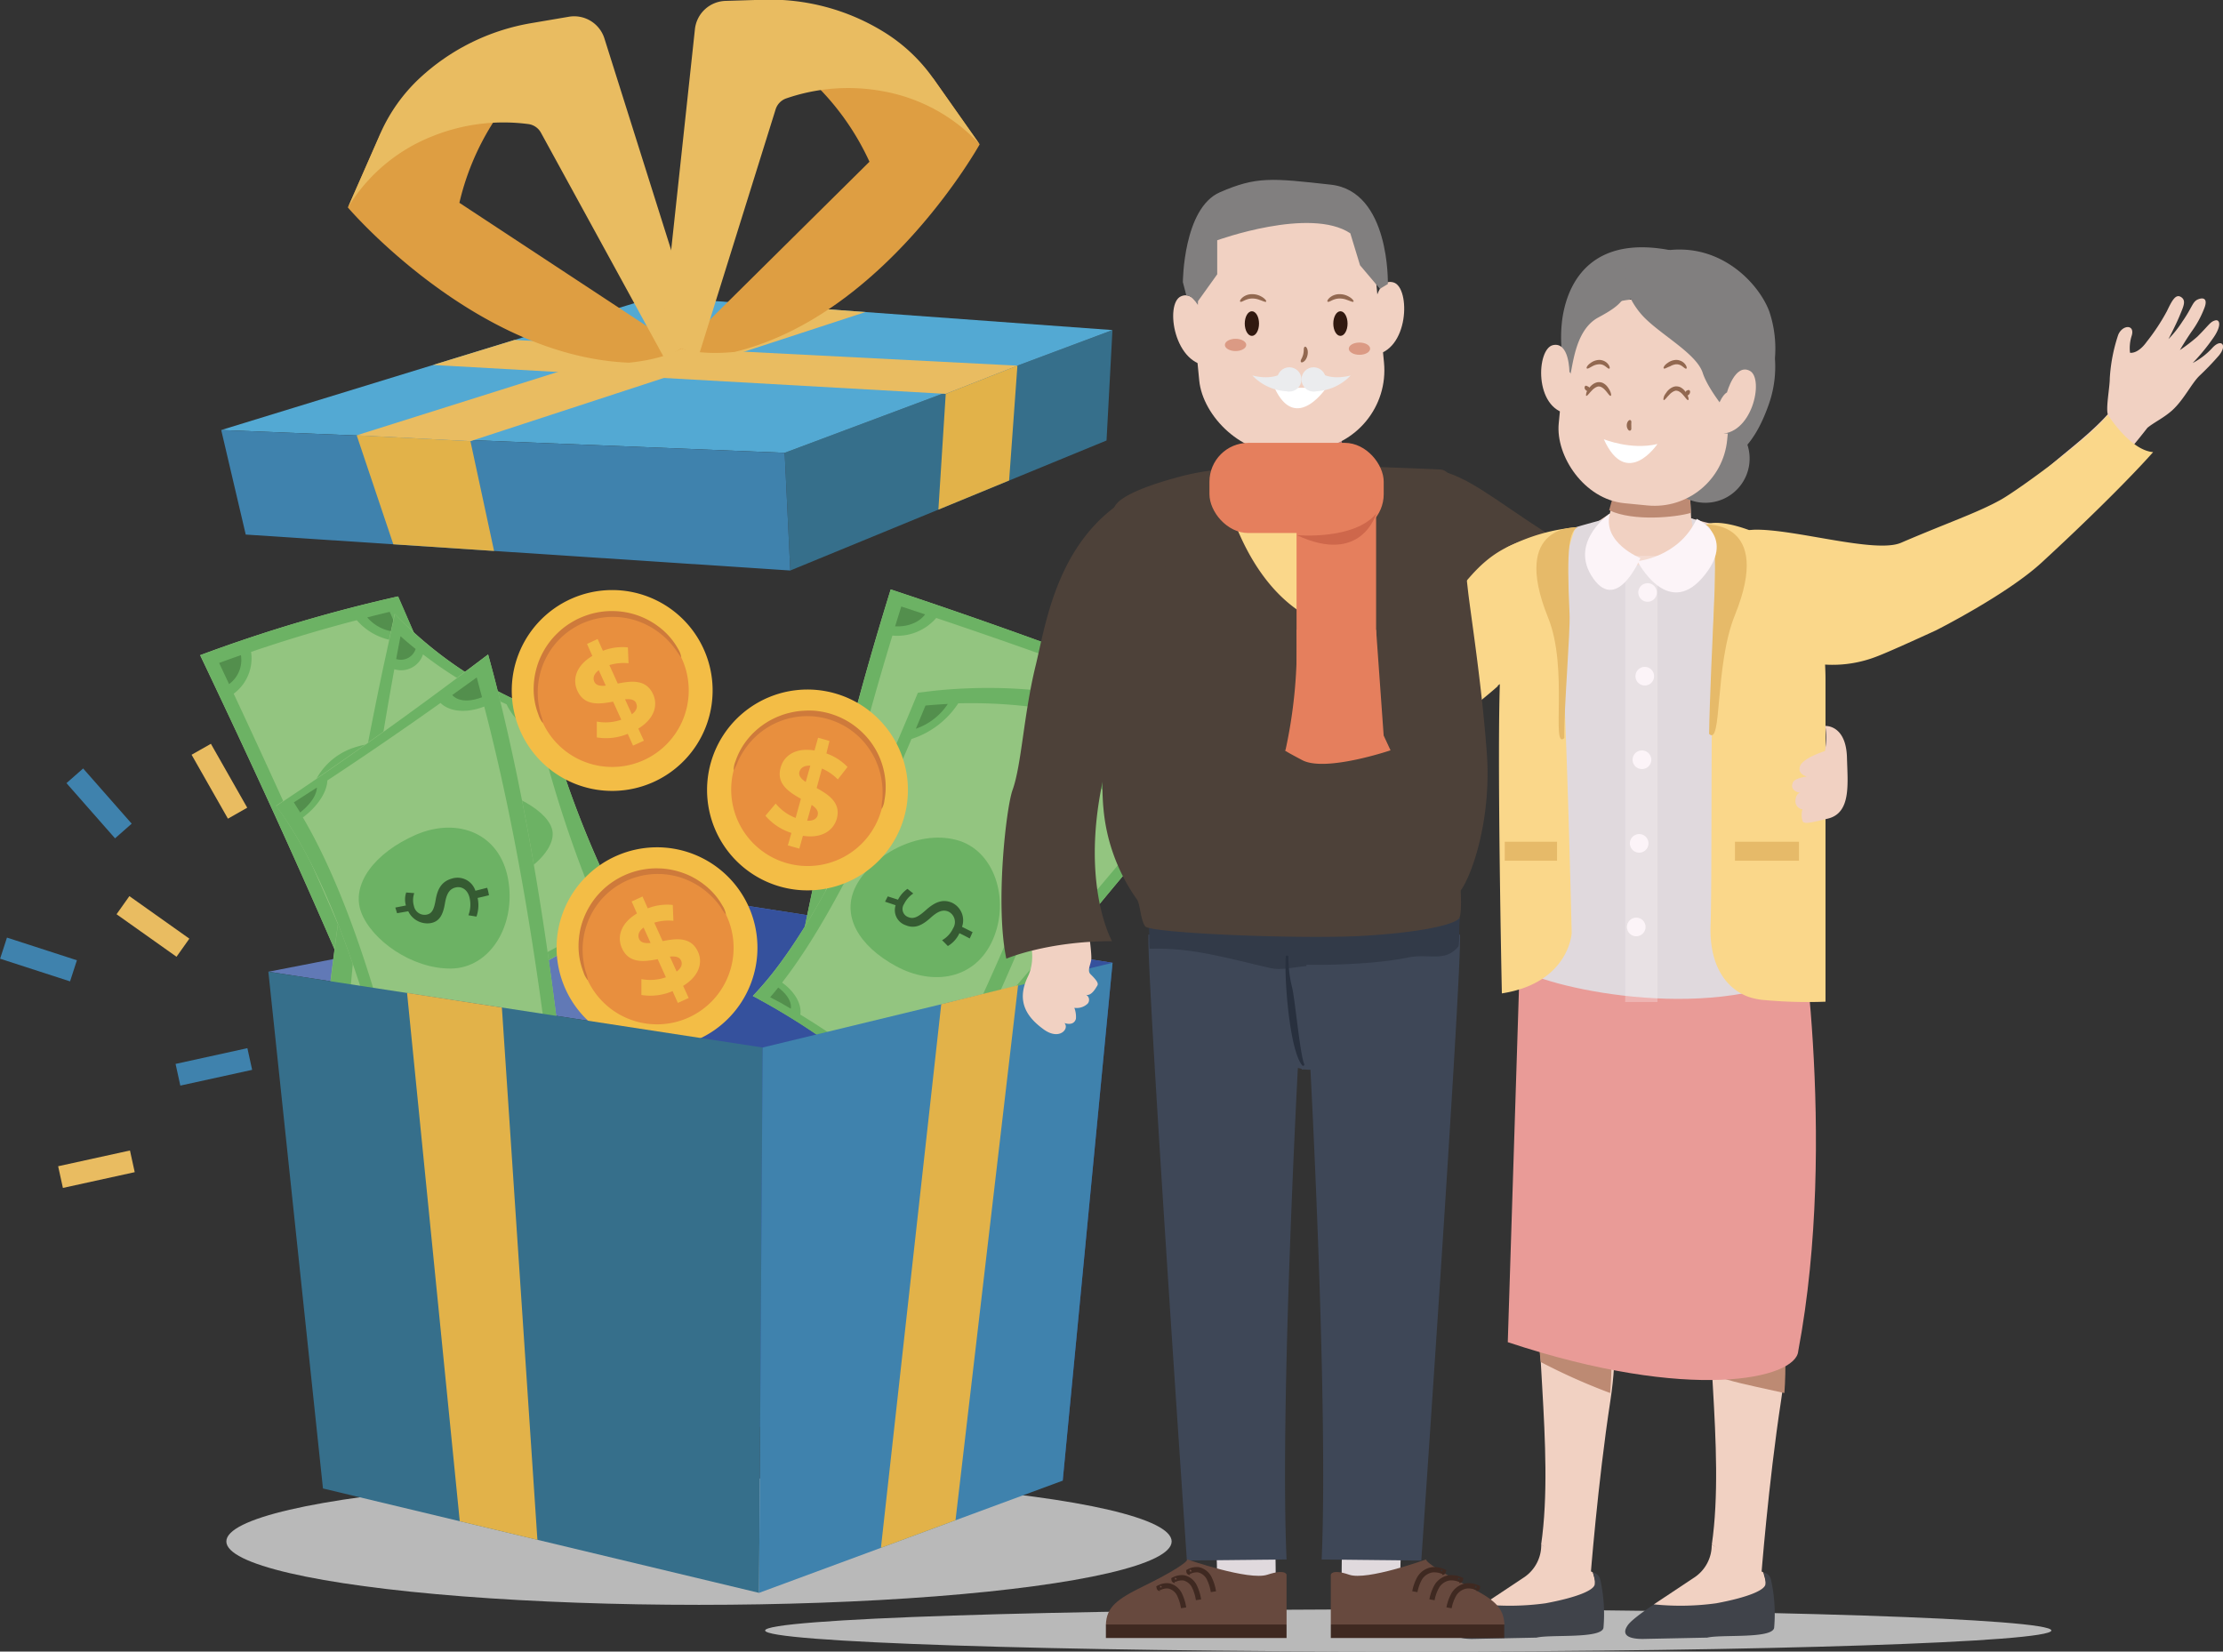 <svg id="Layer_5" data-name="Layer 5" xmlns="http://www.w3.org/2000/svg" viewBox="0 0 420.56 312.48"><rect x="0" y="0" width="420.56" height="312.48" fill="#333333" stroke="none"/><defs><style>.cls-1{fill:#e0e0e0;opacity:0.77;}.cls-2{fill:#6179b6;}.cls-3{fill:#35519d;}.cls-4{fill:#93c580;}.cls-5{fill:#6cb264;}.cls-6{fill:#355b32;}.cls-7{fill:#538f4d;}.cls-8{fill:#f3bd46;}.cls-9{fill:#e88f3e;}.cls-10{fill:#ce7a3b;}.cls-11{fill:#f1ba45;}.cls-12{fill:#366f8b;}.cls-13{fill:#3f82ad;}.cls-14{fill:#e2b249;}.cls-15{fill:#1f3658;}.cls-16{fill:#53a9d3;}.cls-17{fill:#e9bc61;}.cls-18{fill:#de9e42;}.cls-19{fill:#4d4139;}.cls-20{fill:#fad78a;}.cls-21{fill:#d98e80;}.cls-22{fill:#f1d1c2;}.cls-23{fill:#bd8a73;}.cls-24{fill:#40434a;}.cls-25{fill:#e99b97;}.cls-26{fill:#e0d9dd;}.cls-27{fill:#e6ba69;}.cls-28,.cls-29{fill:#fcf4f8;}.cls-28{opacity:0.28;}.cls-30{fill:#3f2921;}.cls-31{fill:#67493e;}.cls-32{fill:none;stroke:#3f2921;stroke-miterlimit:10;}.cls-33{fill:#3e4757;}.cls-34{fill:#323a48;}.cls-35{fill:#28303e;}.cls-36{fill:#ecb78b;}.cls-37{fill:#bb7c7c;}.cls-38{fill:#817f7f;}.cls-39{fill:#e57f5d;}.cls-40{fill:#ce674b;}.cls-41{fill:#926850;}.cls-42{fill:#fff;}.cls-43{fill:#db9a84;}.cls-44{fill:#311910;}.cls-45{fill:#ebecee;}</style></defs><title>DPLK</title><ellipse class="cls-1" cx="132.24" cy="291.64" rx="89.42" ry="12"/><polygon class="cls-2" points="50.77 183.85 126.65 169.09 210.48 182.16 144.28 198.19 50.77 183.85"/><polygon class="cls-3" points="126.65 169.09 128.15 267.2 201.05 280.14 210.48 182.16 126.65 169.09"/><path class="cls-4" d="M418.71,253.26a540.41,540.41,0,0,0-23.94,67.06q-12.42-1.85-25.13-3.53c-3-.41-6.08-.8-9.14-1.19q1.42-7.75,3-15.33,6.66-32.16,15.67-61Q399.42,246,418.71,253.26Z" transform="translate(-210.66 -127.75)"/><path class="cls-5" d="M391.46,268.44c7.74,2.27,12,9.26,9.7,15.73s-9.83,10.62-17.13,9.12a13,13,0,0,1-10.11-15.94C375.74,270.1,383.72,266.17,391.46,268.44Z" transform="translate(-210.66 -127.75)"/><path class="cls-5" d="M362.16,313.17q16.9,2.26,33.28,4.84c-.23.77-.45,1.54-.67,2.31q-16.31-2.43-33.1-4.57C361.84,314.89,362,314,362.16,313.17Z" transform="translate(-210.66 -127.75)"/><path class="cls-5" d="M376.7,247.47q-8.28,27.93-14.44,58.94c-.61,3-1.19,6.11-1.76,9.19l2.35.3,6,.78a9.74,9.74,0,0,0,.19-2.56,8.2,8.2,0,0,0-4.48-7Q370.94,276,379.49,248a9.73,9.73,0,0,0,8.29-3.33q10.68,3.59,21.1,7.32a8.6,8.6,0,0,0,4.33,7.17,548,548,0,0,0-18.46,52.92,9.52,9.52,0,0,0-7.22,4.73,9.67,9.67,0,0,0-.95,2.32l5.9.86,2.29.34c.79-2.75,1.59-5.47,2.41-8.18a543.27,543.27,0,0,1,18.5-51.79c.72-1.72,1.44-3.42,2.17-5.12l.86-2-2.62-1c-2.25-.83-4.5-1.66-6.77-2.48q-10.08-3.68-20.42-7.21-3.48-1.2-7-2.37l-1.37-.46-1.36-.45C378.33,242,377.51,244.73,376.7,247.47Z" transform="translate(-210.66 -127.75)"/><path class="cls-6" d="M396.85,284.79l-2.07-.53a5.75,5.75,0,0,1-1.79,2.62l-1.23-.78a5.32,5.32,0,0,0,1.72-2.47,2,2,0,0,0-1.33-2.72c-1.13-.29-2.06.26-3.1,1.5-1.41,1.71-2.7,2.69-4.49,2.27a3.24,3.24,0,0,1-2.5-3.7l-2.1-.5.33-1.21,2,.5a5.12,5.12,0,0,1,1.45-2.32l1.23.83a4.68,4.68,0,0,0-1.4,2.23,1.77,1.77,0,0,0,1.2,2.46c1.07.26,1.81-.32,3-1.78,1.45-1.73,2.83-2.41,4.68-1.93a3.35,3.35,0,0,1,2.57,3.83l2.13.54C397.1,284,397,284.4,396.85,284.79Z" transform="translate(-210.66 -127.75)"/><path class="cls-7" d="M364.19,309.09l-.84,4.24,3.91.53A5.63,5.63,0,0,0,364.19,309.09Z" transform="translate(-210.66 -127.75)"/><path class="cls-7" d="M394.23,313.83c-.37,1.27-.74,2.54-1.1,3.82l-3.82-.58A6.55,6.55,0,0,1,394.23,313.83Z" transform="translate(-210.66 -127.75)"/><path class="cls-7" d="M380,246.26l1.17-3.76,4.5,1.49S384.14,246.43,380,246.26Z" transform="translate(-210.66 -127.75)"/><path class="cls-7" d="M413.85,257.62c.46-1.11.92-2.22,1.39-3.32l-4.34-1.57S410.57,255.42,413.85,257.62Z" transform="translate(-210.66 -127.75)"/><path class="cls-4" d="M434,281.12c-10.61,11.09-23.65,28.7-43.37,50.71a81.71,81.71,0,0,1-26.57-10.69,84.47,84.47,0,0,1-8.47-6.07q6.62-5.9,12.41-11.46c16.42-15.69,28.17-28.93,37.35-38.32A61.27,61.27,0,0,0,434,281.12Z" transform="translate(-210.66 -127.75)"/><path class="cls-5" d="M406.9,288.32c6.07,3.21,8.51,8.05,4.4,13s-13.65,7.92-20.27,4.64-7.12-11.35-2.5-16.15S400.79,285.16,406.9,288.32Z" transform="translate(-210.66 -127.75)"/><path class="cls-5" d="M358.81,313.94a80.72,80.72,0,0,0,33.68,15.8l-1.86,2.09a81.84,81.84,0,0,1-34-15.92C357.37,315.25,358.1,314.6,358.81,313.94Z" transform="translate(-210.66 -127.75)"/><path class="cls-5" d="M401.32,269.48c-9.49,10-21.6,23.28-38.13,38.67q-3.66,3.39-7.6,6.92c.69.57,1.4,1.12,2.11,1.67,1.82,1.39,3.7,2.7,5.62,3.93a10.61,10.61,0,0,0,1.8-2.2,7.58,7.58,0,0,0-.18-8.42c16.62-15.66,28.76-29.15,38.27-39.17a8.07,8.07,0,0,0,7.08.67A61.23,61.23,0,0,0,425.77,280c-.53,1.56.39,3.36,2.51,4.42-8.8,9.78-19.45,23.37-33.94,39.76a19,19,0,0,0-10.53,3.2,13.9,13.9,0,0,0-2.3,1.94c2.14.72,4.32,1.35,6.52,1.88.86.21,1.73.41,2.6.59q3.36-3.75,6.47-7.34c14.11-16.21,24.52-29.64,33.18-39.33.92-1,1.82-2,2.7-3,.34-.37.69-.73,1-1.08-.71-.17-1.42-.35-2.12-.54q-2.72-.74-5.36-1.74a60.92,60.92,0,0,1-14.89-8.21c-1.56-1.17-3.09-2.42-4.57-3.75l-.86-.79-.85-.8Q403.42,267.27,401.32,269.48Z" transform="translate(-210.66 -127.75)"/><path class="cls-6" d="M406.76,301.39c-.62-.21-1.23-.43-1.85-.66a7,7,0,0,1-2.64,1.8l-.93-.82a6.37,6.37,0,0,0,2.52-1.66c.84-1,.66-1.9-.35-2.34s-2-.19-3.45.56c-1.94,1.05-3.56,1.55-5.08.74a2.36,2.36,0,0,1-.86-3.63c-.57-.34-1.14-.69-1.69-1.05l.77-.84c.54.35,1.07.68,1.62,1a5.47,5.47,0,0,1,2.17-1.38l.81,1a5,5,0,0,0-2.11,1.35c-.95,1-.53,1.89.16,2.26.9.49,1.82.21,3.5-.65,2-1,3.48-1.25,5-.55,1.39.61,2.1,1.84,1.2,3.34.63.24,1.26.47,1.9.69Z" transform="translate(-210.66 -127.75)"/><path class="cls-7" d="M363.36,311.53c-1.14,1.07-2.31,2.15-3.49,3.23q1.74,1.33,3.56,2.58A5.25,5.25,0,0,0,363.36,311.53Z" transform="translate(-210.66 -127.75)"/><path class="cls-7" d="M393,325.77l-3,3.39c-1.41-.34-2.81-.72-4.19-1.14A12.83,12.83,0,0,1,393,325.77Z" transform="translate(-210.66 -127.75)"/><path class="cls-7" d="M404.09,270,406,268c1,.85,1.93,1.68,2.92,2.46C408.89,270.46,407.08,271.56,404.09,270Z" transform="translate(-210.66 -127.75)"/><path class="cls-7" d="M429.1,283.57l1.74-1.89c-1.17-.32-2.33-.67-3.48-1.06C427.37,280.6,426.6,282.2,429.1,283.57Z" transform="translate(-210.66 -127.75)"/><path class="cls-4" d="M421.82,261.08C408.24,297,397,324,386.86,341.81a142.26,142.26,0,0,0-24.63-20.29q-4.55-2.92-9.16-5.33a63.73,63.73,0,0,0,5.55-6.71c7.93-10.91,16.3-27.82,25.69-50.68A95.07,95.07,0,0,1,421.82,261.08Z" transform="translate(-210.66 -127.75)"/><path class="cls-5" d="M391.49,286.64c7.33,1.82,10.31,11.35,7,18.9s-11.32,8.81-18.33,5-10.5-9.59-7.52-15.25S384.17,284.76,391.49,286.64Z" transform="translate(-210.66 -127.75)"/><path class="cls-5" d="M355.17,315.81a132.53,132.53,0,0,1,32.66,24.26l-1,1.74a136.21,136.21,0,0,0-32.61-25C354.56,316.49,354.87,316.15,355.17,315.81Z" transform="translate(-210.66 -127.75)"/><path class="cls-5" d="M380.41,268.09c-8.7,20.22-16.54,35-24,44.34-1.11,1.37-2.2,2.63-3.3,3.76l2.37,1.27q3,1.68,6,3.57a2.86,2.86,0,0,0,.59-1.37c.29-1.87-1-4.27-3.45-6,7.6-9.78,15.58-25.16,24.48-46.09a16.68,16.68,0,0,0,8.85-6.75,94.83,94.83,0,0,1,20,1.62c-.59,3.9.58,7.29,3,9.27-10.12,26.14-18.95,46.79-27,61.87-2.93-1.68-5.9-1.79-7.77-.61a4,4,0,0,0-1.27,1.27c1.91,1.71,3.82,3.49,5.7,5.34.74.73,1.47,1.46,2.21,2.21q1.72-3,3.49-6.45c8-15.38,16.82-36.19,26.92-62.36,1.07-2.78,2.15-5.61,3.25-8.51.43-1.13.86-2.27,1.3-3.41-.84-.22-1.67-.43-2.51-.63-2.14-.5-4.29-.94-6.45-1.29A94.81,94.81,0,0,0,393.45,258q-3.29.13-6.57.5l-1.29.16-1.28.16Q382.33,263.63,380.41,268.09Z" transform="translate(-210.66 -127.75)"/><path class="cls-6" d="M394.12,305.31c-.65-.35-1.3-.68-1.95-1a5.43,5.43,0,0,1-2.19,2.43c-.36-.37-.72-.74-1.09-1.1a5,5,0,0,0,2.09-2.27,2.2,2.2,0,0,0-.88-3.14c-1.08-.47-2.08,0-3.31,1.1-1.66,1.52-3.09,2.19-4.79,1.47a3,3,0,0,1-1.9-3.78l-2-.67c.18-.34.35-.69.52-1l1.93.62a5.73,5.73,0,0,1,1.79-2.05l1.1.88a5.12,5.12,0,0,0-1.75,2,1.64,1.64,0,0,0,.8,2.47c1,.41,1.84,0,3.3-1.3,1.71-1.54,3.19-2.17,4.94-1.44a3.68,3.68,0,0,1,1.93,4.58l2,1C394.49,304.49,394.31,304.9,394.12,305.31Z" transform="translate(-210.66 -127.75)"/><path class="cls-7" d="M357.89,314.59c-.51.64-1,1.25-1.53,1.84q2,1,3.9,2.16S360.8,316.79,357.89,314.59Z" transform="translate(-210.66 -127.75)"/><path class="cls-7" d="M387.23,335c-.54,1-1.08,2-1.61,2.92q-1.83-1.76-3.68-3.41S383.66,333,387.23,335Z" transform="translate(-210.66 -127.75)"/><path class="cls-7" d="M383.92,265.63c.61-1.44,1.22-2.91,1.83-4.39,1.41-.13,2.82-.23,4.22-.3A11.85,11.85,0,0,1,383.92,265.63Z" transform="translate(-210.66 -127.75)"/><path class="cls-7" d="M415.94,269.29q1-2.69,2.09-5.44c-1.38-.36-2.75-.68-4.14-1C413.89,262.91,413,266.84,415.94,269.29Z" transform="translate(-210.66 -127.75)"/><path class="cls-4" d="M285.94,240.59c10.62,24.06,19.88,46.53,28,67.29a259.84,259.84,0,0,0-24.82,10.41q-4.35,2.1-8.64,4.37-2.66-6.32-5.45-12.8-11.89-27.54-26.52-58.15A289,289,0,0,1,285.94,240.59Z" transform="translate(-210.66 -127.75)"/><path class="cls-5" d="M277.69,269.18c7.35-2.48,15.73,1.26,18.42,7.71s-1.05,13.46-8.07,16.25-14.91,0-17.94-6.76A12.59,12.59,0,0,1,277.69,269.18Z" transform="translate(-210.66 -127.75)"/><path class="cls-5" d="M280.68,320a258.65,258.65,0,0,1,32.47-14.08c.27.66.53,1.33.78,2a258.75,258.75,0,0,0-32.36,14.2C281.28,321.38,281,320.68,280.68,320Z" transform="translate(-210.66 -127.75)"/><path class="cls-5" d="M252.58,260.26q13.6,28.78,24.67,54.8,1.63,3.84,3.23,7.6l2.2-1.15q2.83-1.47,5.7-2.86a7.3,7.3,0,0,0-1.18-1.94,8,8,0,0,0-7.59-2.47Q268.48,288.07,254.87,259a8.33,8.33,0,0,0,3.29-7.91q9.88-3.37,20-6a11.57,11.57,0,0,0,8.65,4q12.22,27.89,22.07,52.8a8,8,0,0,0-3.69,7,7,7,0,0,0,.48,2.15q3-1.18,5.93-2.28l2.33-.85q-1.38-3.54-2.81-7.16-9.71-24.5-21.6-52L287,242.89l-1-2.3-2.59.6q-3.32.78-6.6,1.63-9.78,2.53-19.35,5.74-3.21,1.08-6.41,2.24l-1.25.45-1.23.46Q250.57,256,252.58,260.26Z" transform="translate(-210.66 -127.75)"/><path class="cls-6" d="M293.05,279.63l-2,.67a5.08,5.08,0,0,1,.29,3l-1.51,0a4.66,4.66,0,0,0-.25-2.88,2.3,2.3,0,0,0-2.87-1.48c-1.09.38-1.46,1.32-1.48,2.88,0,2.13-.42,3.6-2.12,4.25a3.54,3.54,0,0,1-4.34-1.53l-2,.78-.5-1.14,1.9-.75a4.89,4.89,0,0,1-.35-2.65l1.5,0a4.47,4.47,0,0,0,.34,2.56,1.94,1.94,0,0,0,2.52,1.29c1-.39,1.25-1.25,1.28-3.09,0-2.18.64-3.5,2.42-4.11a4,4,0,0,1,4.61,1.72l2.08-.69Z" transform="translate(-210.66 -127.75)"/><path class="cls-7" d="M280.31,315.88l1.48,3.52c1.23-.63,2.45-1.24,3.69-1.85A5.27,5.27,0,0,0,280.31,315.88Z" transform="translate(-210.66 -127.75)"/><path class="cls-7" d="M309.49,303.39c.45,1.12.89,2.23,1.32,3.34q-1.92.7-3.84,1.44A5.31,5.31,0,0,1,309.49,303.39Z" transform="translate(-210.66 -127.75)"/><path class="cls-7" d="M254,257.18c-.62-1.32-1.25-2.63-1.88-4,1.37-.5,2.74-1,4.12-1.47A5.65,5.65,0,0,1,254,257.18Z" transform="translate(-210.66 -127.75)"/><path class="cls-7" d="M286.07,247.31l-1.68-3.8c-1.42.34-2.83.69-4.25,1.05A7.82,7.82,0,0,0,286.07,247.31Z" transform="translate(-210.66 -127.75)"/><path class="cls-4" d="M313.8,262.52a195,195,0,0,0,14.74,38.13,132.63,132.63,0,0,1-40.22,19.47A141.6,141.6,0,0,1,272,323.84q.75-7.17,1.69-14.53,4-31.2,11.65-65.43A76.64,76.64,0,0,0,313.8,262.52Z" transform="translate(-210.66 -127.75)"/><path class="cls-5" d="M298.62,275.66c7.69,1.4,15.11,4.84,16.43,8.8S310,294.53,300,296.69s-17.94-3.45-16.9-10.88S291,274.33,298.62,275.66Z" transform="translate(-210.66 -127.75)"/><path class="cls-5" d="M274.39,321.1A132.61,132.61,0,0,0,328,299.63l.53,1a134.69,134.69,0,0,1-54.37,22.82C274.24,322.68,274.31,321.89,274.39,321.1Z" transform="translate(-210.66 -127.75)"/><path class="cls-5" d="M283.29,253.44q-6.85,32.24-10.29,61.77-.51,4.35-1,8.63,2.15-.36,4.26-.78Q281.73,322,287,320.5a3.67,3.67,0,0,0-.59-2c-1.37-2.1-4.91-3.32-9.45-3.49q2.52-28.85,8.3-60.64a4.36,4.36,0,0,0,5.43-2.81A78.05,78.05,0,0,0,306.49,261a11.5,11.5,0,0,0,6.3,5.8,225,225,0,0,0,10.7,32.32c-3.63,2.59-6.41,5.43-7.12,7.71a2.78,2.78,0,0,0-.08,1.65q4.59-2.56,8.91-5.46c1.13-.76,2.24-1.53,3.34-2.32-.63-1.2-1.26-2.43-1.88-3.69a195.59,195.59,0,0,1-11.4-29.45q-.54-1.77-1.05-3.57c-.14-.47-.27-.94-.41-1.42-.76-.29-1.51-.59-2.26-.9q-2.88-1.19-5.59-2.57a76.08,76.08,0,0,1-14.73-9.68c-1.48-1.25-2.91-2.55-4.27-3.89l-.8-.8c-.26-.27-.52-.53-.77-.8C284.65,247.08,284,250.27,283.29,253.44Z" transform="translate(-210.66 -127.75)"/><path class="cls-6" d="M310.76,286.39l-2.46.4a2.85,2.85,0,0,1-.72,2.27l-1.72-.06a2.77,2.77,0,0,0,.74-2.19c-.16-1-1.25-1.56-2.62-1.46a3.09,3.09,0,0,0-2.71,1.93,4.72,4.72,0,0,1-4.14,3c-2.12.17-3.75-.77-4.11-2.39-.84,0-1.68,0-2.52,0,0-.37,0-.75,0-1.12l2.38.05a3.72,3.72,0,0,1,.86-2.25l1.58.47a3.27,3.27,0,0,0-.79,2.15c0,1.33,1.19,1.77,2.19,1.72,1.3-.08,1.93-.74,2.71-2.16a4.47,4.47,0,0,1,4.19-2.62c1.87-.09,3.74.53,4.41,1.87.84-.11,1.68-.23,2.51-.37Z" transform="translate(-210.66 -127.75)"/><path class="cls-7" d="M276.79,316.86c-.11,1.3-.21,2.59-.31,3.88q3.43-.63,6.81-1.43S282.34,317,276.79,316.86Z" transform="translate(-210.66 -127.75)"/><path class="cls-7" d="M323.87,300c.27.63.55,1.26.83,1.89q-2.77,1.78-5.64,3.43S319.44,303.23,323.87,300Z" transform="translate(-210.66 -127.75)"/><path class="cls-7" d="M285.61,252.44c.27-1.43.54-2.87.82-4.32.93.83,1.89,1.64,2.86,2.42A2.94,2.94,0,0,1,285.61,252.44Z" transform="translate(-210.66 -127.75)"/><path class="cls-7" d="M312.52,265.63c-.21-.82-.41-1.64-.61-2.48-1.26-.45-2.5-.94-3.72-1.45A8.22,8.22,0,0,0,312.52,265.63Z" transform="translate(-210.66 -127.75)"/><path class="cls-4" d="M303,251.56c6.53,23.72,11.94,54.76,15.6,93a208.19,208.19,0,0,1-25.29-7.89q-4.57-1.74-9.17-3.71-1.8-7.14-3.71-13.47c-5.4-17.92-11.35-31-17.54-39.3C275.74,271.71,289,262.14,303,251.56Z" transform="translate(-210.66 -127.75)"/><path class="cls-5" d="M289.38,285.67c7.9-3.38,15.86-.24,17.41,8.43S303.4,310.92,296,311s-15-5.35-17-10.62S281.49,289.1,289.38,285.67Z" transform="translate(-210.66 -127.75)"/><path class="cls-5" d="M284.73,331.07a209.75,209.75,0,0,0,33.52,9.87l.36,3.64a214.74,214.74,0,0,1-33.28-11.1C285.13,332.67,284.93,331.86,284.73,331.07Z" transform="translate(-210.66 -127.75)"/><path class="cls-5" d="M265.5,284c5.83,9.2,11.42,22.79,16.46,40.76q1.11,4,2.19,8.24l2.36,1q3,1.26,6,2.42a14.62,14.62,0,0,0-.9-2.79,16.31,16.31,0,0,0-7.2-7.84c-5-18.94-10.58-33.41-16.45-43.38,2.8-2.09,4.57-4.81,4.63-7q10.47-6.89,21.41-14.66c1.71,1.66,4.82,2,8.27.68,5,19.07,9.32,42.61,12.64,70.58-2.65.83-4.43,3.46-4.72,7.12a16.39,16.39,0,0,0,.09,3.25q3,.86,6,1.61l2.33.58q-.63-6.54-1.32-12.79C314.16,303.51,310,279.55,305.2,260c-.52-2.08-1-4.12-1.57-6.1-.2-.77-.41-1.53-.62-2.29l-2.84,2.14q-3.62,2.73-7.18,5.36-10.59,7.81-20.7,14.8-3.41,2.36-6.77,4.6l-1.31.88-1.31.87Q264.21,282,265.5,284Z" transform="translate(-210.66 -127.75)"/><path class="cls-6" d="M303.17,297.13c-.71.18-1.43.35-2.15.51a6.55,6.55,0,0,1-.22,3.53l-1.52-.25a5.74,5.74,0,0,0,.23-3.26c-.33-1.52-1.44-2.28-2.65-2s-1.7,1.25-2,2.86c-.35,2.21-1,3.63-2.82,3.9a4,4,0,0,1-4.14-2.26l-2.12.37-.33-1.07,2-.39a4.12,4.12,0,0,1,.06-2.46l1.52.12a4,4,0,0,0-.06,2.44,2.06,2.06,0,0,0,2.35,1.64c1.09-.19,1.45-1,1.77-2.85.38-2.19,1.22-3.48,3.12-4a3.55,3.55,0,0,1,4.39,2.32l2.22-.56C303,296.2,303.08,296.66,303.17,297.13Z" transform="translate(-210.66 -127.75)"/><path class="cls-7" d="M284.92,327.56c.34,1.3.67,2.62,1,4,1.31.5,2.61,1,3.92,1.44A11.82,11.82,0,0,0,284.92,327.56Z" transform="translate(-210.66 -127.75)"/><path class="cls-7" d="M315.26,334.66q.33,2.86.64,5.79c-1.29-.28-2.58-.57-3.87-.88C312,339.55,312.1,335.71,315.26,334.66Z" transform="translate(-210.66 -127.75)"/><path class="cls-7" d="M267.45,281.47c-.4-.66-.8-1.29-1.2-1.91q2.17-1.38,4.35-2.8S270.8,278.78,267.45,281.47Z" transform="translate(-210.66 -127.75)"/><path class="cls-7" d="M301.85,259.67c-.34-1.27-.68-2.52-1-3.75l-4.63,3.33S297.66,261.26,301.85,259.67Z" transform="translate(-210.66 -127.75)"/><path class="cls-8" d="M352.35,299.41a19,19,0,1,1-25-9.76A19,19,0,0,1,352.35,299.41Z" transform="translate(-210.66 -127.75)"/><path class="cls-9" d="M348.21,301.22a14.48,14.48,0,1,1-19-7.43A14.47,14.47,0,0,1,348.21,301.22Z" transform="translate(-210.66 -127.75)"/><path class="cls-10" d="M348,300.81a8.92,8.92,0,0,1-1-1.44,15.27,15.27,0,0,0-3.31-3.4,14.74,14.74,0,0,0-2.81-1.64,14.3,14.3,0,0,0-3.57-1.05,13,13,0,0,0-2-.17,14,14,0,0,0-4.21.57,15.15,15.15,0,0,0-2.09.79,16.06,16.06,0,0,0-1.94,1.12,14,14,0,0,0-1.69,1.36,12.74,12.74,0,0,0-1.41,1.54,14.33,14.33,0,0,0-1.13,1.66,14.11,14.11,0,0,0-1.44,3.43,15,15,0,0,0-.51,3.22,15.53,15.53,0,0,0,.55,4.7,8.25,8.25,0,0,1,.45,1.73,4.21,4.21,0,0,1-.86-1.59,13.3,13.3,0,0,1-.92-4.86,15.21,15.21,0,0,1,.39-3.42,14.91,14.91,0,0,1,1.45-3.71,15.11,15.11,0,0,1,1.18-1.81,14.78,14.78,0,0,1,1.51-1.68,13.87,13.87,0,0,1,1.81-1.48,14.75,14.75,0,0,1,4.34-2.06,15.52,15.52,0,0,1,2.29-.47,14.36,14.36,0,0,1,2.26-.1,13.86,13.86,0,0,1,2.15.22,15.37,15.37,0,0,1,3.78,1.22,15.18,15.18,0,0,1,2.91,1.87,13.13,13.13,0,0,1,3.18,3.78A4.22,4.22,0,0,1,348,300.81Z" transform="translate(-210.66 -127.75)"/><path class="cls-11" d="M339.9,314.28l1.05,2.29-2.05.93-1-2.23A10.65,10.65,0,0,1,332,316v-3a9,9,0,0,0,4.64-.35l-1.55-3.42c-2.53.48-5.42.88-6.75-2.05-1-2.18-.25-4.76,2.82-6.6l-1-2.27,2.05-.94,1,2.24a10.05,10.05,0,0,1,4.73-.64l.12,3a9.24,9.24,0,0,0-3.62.35l1.58,3.49c2.52-.5,5.36-.88,6.68,2C343.66,309.87,342.94,312.42,339.9,314.28Zm-6.16-8.13-1.32-2.91c-1,.74-1.14,1.53-.83,2.2S332.71,306.27,333.74,306.15Zm5.77,3.34c-.33-.72-1.1-.84-2.12-.75l1.28,2.83C339.6,310.88,339.81,310.14,339.51,309.49Z" transform="translate(-210.66 -127.75)"/><path class="cls-8" d="M381.66,282.55A19,19,0,1,1,368.85,259,19,19,0,0,1,381.66,282.55Z" transform="translate(-210.66 -127.75)"/><path class="cls-9" d="M377.33,281.26a14.47,14.47,0,1,1-9.76-18A14.45,14.45,0,0,1,377.33,281.26Z" transform="translate(-210.66 -127.75)"/><path class="cls-10" d="M377.45,280.83a9.35,9.35,0,0,1,.13-1.78,15.38,15.38,0,0,0-.33-4.73,15.15,15.15,0,0,0-1.09-3.07,14.84,14.84,0,0,0-2.05-3.1,13.6,13.6,0,0,0-1.42-1.42,14,14,0,0,0-3.59-2.28,15.92,15.92,0,0,0-2.11-.74,15.42,15.42,0,0,0-2.2-.4,15.8,15.8,0,0,0-2.17-.05,15.4,15.4,0,0,0-2.07.27,13.17,13.17,0,0,0-1.94.54,14.34,14.34,0,0,0-5.77,3.83,15.26,15.26,0,0,0-2.62,4,9.09,9.09,0,0,1-.76,1.61,4.37,4.37,0,0,1,.36-1.77,13.39,13.39,0,0,1,2.43-4.31,14.53,14.53,0,0,1,6-4.26,13.79,13.79,0,0,1,2.07-.62,13.58,13.58,0,0,1,2.24-.32,15.28,15.28,0,0,1,2.34,0,16.36,16.36,0,0,1,2.37.42,15.76,15.76,0,0,1,2.28.8,15.52,15.52,0,0,1,2.05,1.12,15.24,15.24,0,0,1,3.29,2.93,14.81,14.81,0,0,1,2.1,3.38,14.51,14.51,0,0,1,1,3.29,13.45,13.45,0,0,1,0,4.95A4.13,4.13,0,0,1,377.45,280.83Z" transform="translate(-210.66 -127.75)"/><path class="cls-11" d="M362.56,285.88l-.68,2.43-2.17-.61.67-2.36a10.77,10.77,0,0,1-4.91-3.25l1.94-2.31a9,9,0,0,0,3.77,2.72l1-3.62c-2.24-1.26-4.71-2.82-3.83-5.92.64-2.3,2.87-3.8,6.4-3.22l.68-2.41,2.16.61L367,270.3a10.27,10.27,0,0,1,4,2.56l-1.84,2.36a9.27,9.27,0,0,0-3-2.06l-1,3.69c2.24,1.24,4.66,2.78,3.8,5.84C368.28,284.94,366.08,286.43,362.56,285.88Zm.53-10.18.87-3.08c-1.22-.07-1.85.44-2.06,1.15S362.22,275.12,363.09,275.7Zm2.26,6.27c.21-.76-.3-1.35-1.14-1.94l-.84,3C364.52,283.09,365.16,282.66,365.35,282Z" transform="translate(-210.66 -127.75)"/><path class="cls-8" d="M343.87,250.74a19,19,0,1,1-25-9.76A19,19,0,0,1,343.87,250.74Z" transform="translate(-210.66 -127.75)"/><path class="cls-9" d="M339.73,252.54a14.48,14.48,0,1,1-19.05-7.43A14.47,14.47,0,0,1,339.73,252.54Z" transform="translate(-210.66 -127.75)"/><path class="cls-10" d="M339.55,252.13c-.08,0-.39-.52-1.05-1.44a14.83,14.83,0,0,0-6.12-5,14.35,14.35,0,0,0-3.56-1.05,13.18,13.18,0,0,0-2-.17,13.53,13.53,0,0,0-2.09.12,14.57,14.57,0,0,0-2.12.45,15.65,15.65,0,0,0-2.09.79,15.2,15.2,0,0,0-1.93,1.12,14.07,14.07,0,0,0-1.7,1.36,13.53,13.53,0,0,0-1.41,1.54,14.34,14.34,0,0,0-2.57,5.09,15,15,0,0,0-.51,3.22,15.64,15.64,0,0,0,.55,4.71,8.1,8.1,0,0,1,.45,1.72,4.44,4.44,0,0,1-.86-1.59,13.3,13.3,0,0,1-.92-4.86,14.69,14.69,0,0,1,.4-3.42,14.49,14.49,0,0,1,1.44-3.71,15.11,15.11,0,0,1,1.18-1.81,14.78,14.78,0,0,1,1.51-1.68A13.87,13.87,0,0,1,318,246a16.5,16.5,0,0,1,2.09-1.21,17.56,17.56,0,0,1,2.25-.85,15.52,15.52,0,0,1,2.29-.47,14.41,14.41,0,0,1,2.26-.1,14.46,14.46,0,0,1,5.93,1.45,14.69,14.69,0,0,1,2.91,1.86,13.13,13.13,0,0,1,3.18,3.78A4.36,4.36,0,0,1,339.55,252.13Z" transform="translate(-210.66 -127.75)"/><path class="cls-11" d="M331.42,265.6l1.05,2.29-2.05.93-1-2.23a10.65,10.65,0,0,1-5.85.68v-3a9,9,0,0,0,4.63-.35l-1.55-3.42c-2.53.48-5.41.88-6.75-2.05-1-2.18-.25-4.76,2.82-6.6l-1-2.27,2-.93,1,2.23a10.05,10.05,0,0,1,4.73-.64l.12,3a9.24,9.24,0,0,0-3.62.35l1.58,3.49c2.52-.5,5.36-.88,6.68,2C335.18,261.19,334.46,263.75,331.42,265.6Zm-6.16-8.13-1.32-2.91c-1,.74-1.14,1.53-.83,2.2S324.23,257.59,325.26,257.47Zm5.77,3.34c-.33-.72-1.1-.84-2.12-.75l1.29,2.83C331.12,262.2,331.33,261.46,331,260.81Z" transform="translate(-210.66 -127.75)"/><polygon class="cls-12" points="143.6 301.37 61.1 281.62 50.77 183.85 144.28 198.19 143.6 301.37"/><polygon class="cls-13" points="144.28 198.19 210.48 182.16 201.05 280.14 143.6 301.37 144.28 198.19"/><polygon class="cls-14" points="166.66 292.85 180.77 287.63 192.61 186.4 178.07 190 166.66 292.85"/><polygon class="cls-14" points="86.98 287.82 77.01 187.86 94.95 190.63 101.67 291.34 86.98 287.82"/><path class="cls-15" d="M381.54,191.16" transform="translate(-210.66 -127.75)"/><polygon class="cls-12" points="210.46 62.45 148.45 85.67 149.51 107.94 209.34 83.34 210.46 62.45"/><polygon class="cls-16" points="210.46 62.45 145.66 57.72 123.99 56.14 41.85 81.36 148.45 85.67 210.46 62.45"/><polygon class="cls-13" points="46.49 101.14 149.51 107.94 148.45 85.67 41.85 81.36 46.49 101.14"/><polygon class="cls-14" points="67.48 82.36 89 83.47 93.47 104.24 74.41 102.98 67.48 82.36"/><polygon class="cls-17" points="67.48 82.36 145.66 57.72 163.73 59.04 89 83.47 67.48 82.36"/><polygon class="cls-14" points="178.92 74.52 177.53 96.42 190.91 90.91 192.48 69.18 178.92 74.52"/><polygon class="cls-17" points="192.48 69.18 97.34 64.32 81.92 69.05 178.92 74.52 192.48 69.18"/><path class="cls-18" d="M276.47,167s24,28.18,53.17,29.37c6.78-.67,9.87-2.65,9.87-2.65l-41.94-27.6h0A49,49,0,0,1,311,142.24h0a3.57,3.57,0,0,0-3.8-5.88l-12.1,4.7-12.46,12Z" transform="translate(-210.66 -127.75)"/><path class="cls-17" d="M336.42,195.65,313,152.86a3.19,3.19,0,0,0-2.34-1.63,36,36,0,0,0-18.15,2.28,32.73,32.73,0,0,0-16,13.44L282.62,153A32,32,0,0,1,290,142.59h0a41.06,41.06,0,0,1,21.1-10.45l7.11-1.21A6,6,0,0,1,325,135l17.83,56.53Z" transform="translate(-210.66 -127.75)"/><path class="cls-18" d="M396,155.06s-18,32.35-46.33,39.27c-6.78.68-10.2-.65-10.2-.65l35.68-35.33h0a49.14,49.14,0,0,0-17.85-20.72h0a3.58,3.58,0,0,1,2.57-6.52l12.79,2.23,14.58,9.29Z" transform="translate(-210.66 -127.75)"/><path class="cls-17" d="M342.86,195l14.54-46.57a3.21,3.21,0,0,1,2-2.06A36,36,0,0,1,377.62,145a32.74,32.74,0,0,1,18.35,10l-8.76-12.43a32,32,0,0,0-9.35-8.78h0a41,41,0,0,0-22.74-6.09l-7.2.22a6,6,0,0,0-5.79,5.35l-6.34,58.94Z" transform="translate(-210.66 -127.75)"/><rect class="cls-17" x="232.63" y="300.93" width="13.91" height="4.2" transform="translate(8.78 -210.49) rotate(35.34)"/><rect class="cls-13" x="210.97" y="307.19" width="13.91" height="4.2" transform="translate(-104.65 -179.88) rotate(17.96)"/><rect class="cls-13" x="222.43" y="277.65" width="13.91" height="4.2" transform="translate(77.33 -204.99) rotate(48.67)"/><rect class="cls-17" x="245.23" y="273.45" width="13.91" height="4.2" transform="translate(156.41 -207.61) rotate(60.38)"/><rect class="cls-13" x="244.15" y="327.52" width="13.91" height="4.2" transform="translate(-275.43 -66.32) rotate(-12.37)"/><rect class="cls-17" x="221.93" y="346.89" width="13.91" height="4.2" transform="translate(-280.09 -70.64) rotate(-12.37)"/><path class="cls-1" d="M598.75,436.24c0-2.21-54.47-4-121.67-4s-121.67,1.79-121.67,4,54.47,4,121.67,4S598.75,438.44,598.75,436.24Z" transform="translate(-210.66 -127.75)"/><path class="cls-19" d="M482.22,216.58c6.19,1.26,10.57,5.29,21.25,12.18S546.2,247.49,551,247.28s5.07,3.78,5.07,3.78l-2.68,14.29s-27.17-10.26-45.52-16-25.64-13.4-25.64-13.4Z" transform="translate(-210.66 -127.75)"/><path class="cls-20" d="M509.54,228.6c-18.54,0-20.33,9.5-26.93,15.11-9.68,8.22-15.13,10.49-18,11-3.51.58-25.83,2.53-34.72.93,0,0,1.77,7.16,0,11.16,0,0,24,6.27,40.94,4.55,8.91-.9,23.2-13.78,23.2-13.78v-.13a68.81,68.81,0,0,0,9.59-7.18C512.73,241,514.32,228.6,509.54,228.6Z" transform="translate(-210.66 -127.75)"/><path class="cls-21" d="M543.69,363c-1-4.1.51-19.12.51-19.12l-15.61,1.77a35.89,35.89,0,0,0-.12,12C529.48,364.78,543.69,363,543.69,363Z" transform="translate(-210.66 -127.75)"/><path class="cls-21" d="M513.07,363c-1-4.1.51-19.12.51-19.12L498,345.64a36,36,0,0,0-.13,12C498.85,364.78,513.07,363,513.07,363Z" transform="translate(-210.66 -127.75)"/><path class="cls-22" d="M530.16,216.53l.44,9.29a59.79,59.79,0,0,0,9.75,2.06s5.5,34.86-23.14,37.19C495.44,266.85,507,230.45,507,230.45l8.22-5.54,1.71-7.3Z" transform="translate(-210.66 -127.75)"/><path class="cls-23" d="M515.09,224.29l1.86-6.68,13.21-1.08.38,8.26C527.81,225.61,519.72,226.48,515.09,224.29Z" transform="translate(-210.66 -127.75)"/><path class="cls-22" d="M513.07,363l-6.43-5c-.81,2.31-2.87,3.9-4.42,5.77-2.08,13.43,2.62,38.18,0,56.22l9.31,6.47s1.39-18.06,3.79-33.71C518.06,375.1,513.07,363,513.07,363Z" transform="translate(-210.66 -127.75)"/><path class="cls-22" d="M492.75,435.22l-1.46-3.92,7.78-5.17a7.35,7.35,0,0,0,3.17-6.14l9.76,5.26,1,3.7-1.14,2.49-6.82.86Z" transform="translate(-210.66 -127.75)"/><path class="cls-24" d="M491.29,431.3a49.62,49.62,0,0,0,11.78-.21c6-1.12,9.08-2.46,9.28-3.54a4.56,4.56,0,0,0-.35-2.3,1.81,1.81,0,0,1,1.41,1.36,29.87,29.87,0,0,1,.6,9.15c-.45,2.09-10.05,1.19-12.65,1.83l-12.14.25c-.9,0-4.74,0-2.88-2.62C487.25,433.93,491.29,431.3,491.29,431.3Z" transform="translate(-210.66 -127.75)"/><path class="cls-23" d="M514.31,367l-13.49,7.9c.38,2.72,1,7.48,1.33,10.55a115.21,115.21,0,0,0,13.13,5.86C516,382.17,515.38,371.13,514.31,367Z" transform="translate(-210.66 -127.75)"/><path class="cls-22" d="M545.36,363l-6.43-5c-.81,2.31-2.87,3.9-4.42,5.77-2.08,13.43,2.62,38.18,0,56.22l9.31,6.47s1.39-18.06,3.79-33.71C550.35,375.1,545.36,363,545.36,363Z" transform="translate(-210.66 -127.75)"/><path class="cls-22" d="M525,435.22l-1.46-3.92,7.78-5.17a7.35,7.35,0,0,0,3.17-6.14l9.76,5.26,1,3.7-1.13,2.49-6.83.86Z" transform="translate(-210.66 -127.75)"/><path class="cls-24" d="M523.58,431.3a49.62,49.62,0,0,0,11.78-.21c6-1.12,9.08-2.46,9.28-3.54a4.56,4.56,0,0,0-.35-2.3,1.81,1.81,0,0,1,1.41,1.36,29.87,29.87,0,0,1,.6,9.15c-.45,2.09-10,1.19-12.65,1.83l-12.15.25c-.89,0-4.73,0-2.87-2.62C519.54,433.93,523.58,431.3,523.58,431.3Z" transform="translate(-210.66 -127.75)"/><path class="cls-23" d="M546.6,367l-13.5,7.9c.39,2.72.77,9.5,1.1,12.57,1.62,1,4.3,1.69,8.72,2.67l5.32,1.17C548.93,382.17,547.67,371.13,546.6,367Z" transform="translate(-210.66 -127.75)"/><path class="cls-25" d="M498.66,294.89s28.07,6.67,52,2.35c0,0,7.85,45.51.2,86.14-.38,5.21-20.28,9.83-54.95-1.69Z" transform="translate(-210.66 -127.75)"/><path class="cls-26" d="M498.15,311.11c6.29,3.82,37.77,10.63,56.08-.29-.37-6.45-6.68-23.48-8.51-27.93-4.39-10.6-.44-15.31.87-25.91s2-22.53,2-22.53c-4.55-4.08-18-8.63-18-8.63s2.68,8.16-9.07,8.8c-5.26.29-4.4.08-5.88-2-3.86-5.41-1.27-6.67-1.27-6.67s-13.83,3.54-15.27,5.36-2.37,11.25-2.81,21.07C495.87,262,501.2,289.62,498.15,311.11Z" transform="translate(-210.66 -127.75)"/><path class="cls-20" d="M508.71,227.53A48.87,48.87,0,0,0,506,248.86c1,12.56,2,55.45,2,55.45s-.51,9.42-13.21,11.39c0,0-1-47.28-.29-60.65.83-15.69-2.21-21.65,1.4-23.81A35.06,35.06,0,0,1,508.71,227.53Z" transform="translate(-210.66 -127.75)"/><path class="cls-22" d="M629.19,193.59a13.54,13.54,0,0,1-3.7,2.84,38.77,38.77,0,0,0,3.9-4.76c1.58-2.25,1.28-3.56.33-3.29s-1.12.85-3.35,3.07a33.2,33.2,0,0,1-3.3,2.53s.89-1.57,2.19-3.47a19.24,19.24,0,0,0,2.39-4.36c.73-1.77,0-2.21-1.11-1.78s-1.08,1.46-3,4.21a20.81,20.81,0,0,1-2.64,3.33s1.38-2.63,2.11-4.4,1.31-2.9.27-3.56-1.74.74-2.67,2.67a39.26,39.26,0,0,1-3.82,5.79c-1.72,2.41-3.16,2.08-3.16,2.08a7.6,7.6,0,0,1,.34-3.29c.59-2.15-1.82-2-2.58-.08a31.59,31.59,0,0,0-1.59,8.24c0,1.69-.75,5.44-.38,6.78-3.27,3.6-7.15,6.49-10.51,9.37-5.46,4.68-10.71,9.78-16.62,12.78-7.39,3.76-15.54,4.63-21.54,6.09l1.19,14.23s10-2,23.26-10,13.43-10.15,20.43-17a153,153,0,0,0,11.3-12.93c1.33-1.07,3-1.82,4.62-3.24,2.23-2,3.66-5.06,5.19-6.57a52.75,52.75,0,0,0,3.71-3.86C632.11,193,630.86,191.73,629.19,193.59Z" transform="translate(-210.66 -127.75)"/><path class="cls-20" d="M618,213.29s-3.94,4.56-13.13,13.4q-3.45,3.34-7.93,7.47c-6.57,6.07-20,12.84-20,12.84s-8.34,3.85-11,4.87a23,23,0,0,1-10,1.62c.05,1,.08,1.92.08,2.83v60.95a89.27,89.27,0,0,1-12.1-.36,0,0,0,0,0,0,0,13,13,0,0,1-2.08-.43c-3.79-1.17-7.89-5.1-7.56-13.74.23-6.37.11-28.61.29-45,.07-5.84.17-10.94.33-14.34.63-13,0-15.7-1.56-16.37,0,0,1.9-1.28,8.2,1h0c.33,0,.69-.05,1.07-.06,7.58-.16,22.86,4.56,27.7,2.47,8.71-3.75,14.54-5.7,18.94-8.18,3.1-1.74,16.87-11.68,20.19-16.05C609.4,206.14,613.6,212.94,618,213.29Z" transform="translate(-210.66 -127.75)"/><rect class="cls-27" x="328.23" y="159.26" width="12.11" height="3.59"/><rect class="cls-27" x="284.68" y="159.26" width="9.89" height="3.59"/><path class="cls-27" d="M538.89,244.1C535,253.69,536.51,269,534,266.61c.07-5.84.72-19.85.88-23.25.63-13,0-15.7-1.56-16.37C533.28,227,546.17,226.12,538.89,244.1Z" transform="translate(-210.66 -127.75)"/><path class="cls-27" d="M503.55,244.64c3.88,9.59.5,25.1,3.05,22.76-.07-5.84,1.16-20.1,1-23.49-.63-13,0-15.71,1.56-16.38C509.16,227.53,496.27,226.66,503.55,244.64Z" transform="translate(-210.66 -127.75)"/><rect class="cls-28" x="307.46" y="105.16" width="6.11" height="84.42"/><path class="cls-29" d="M520.44,233.92s7.83-.7,11.21-8c0,0,7.77,3.46,1.06,11.16S520.44,233.92,520.44,233.92Z" transform="translate(-210.66 -127.75)"/><path class="cls-29" d="M521,233.34s-7.24-2.88-5.78-8.43c0,0-7.44,5.12-3.58,11.6C516.38,244.41,521,233.34,521,233.34Z" transform="translate(-210.66 -127.75)"/><circle class="cls-29" cx="522.36" cy="239.86" r="1.76" transform="translate(-259.8 50.58) rotate(-18.52)"/><path class="cls-29" d="M522.05,257.43a1.76,1.76,0,1,1,1.52-2A1.76,1.76,0,0,1,522.05,257.43Z" transform="translate(-210.66 -127.75)"/><path class="cls-29" d="M521.51,273.24a1.76,1.76,0,0,1-.46-3.49,1.77,1.77,0,0,1,2,1.52A1.75,1.75,0,0,1,521.51,273.24Z" transform="translate(-210.66 -127.75)"/><path class="cls-29" d="M521,289.06a1.76,1.76,0,1,1,1.51-2A1.76,1.76,0,0,1,521,289.06Z" transform="translate(-210.66 -127.75)"/><path class="cls-29" d="M520.44,304.88a1.76,1.76,0,1,1,1.52-2A1.77,1.77,0,0,1,520.44,304.88Z" transform="translate(-210.66 -127.75)"/><path class="cls-26" d="M464.7,414.56c2.17.17,4.37.31,6.56.42a46.12,46.12,0,0,0,5,.72c-.3,2.91-.56,5.56-.63,7.48-.22,5.72.8,6.12.8,6.12l-11.89-.73c-.06-.39-.13-6,.14-9.93C464.77,417.47,464.73,416.09,464.7,414.56Z" transform="translate(-210.66 -127.75)"/><path class="cls-30" d="M487.06,432.32c.36,0,8.18,2.79,8.18,2.79v2.55H462.43v-2.55Z" transform="translate(-210.66 -127.75)"/><path class="cls-31" d="M480.47,422.79c-.12.46,2.76,2.44,7.81,5s6.84,4.06,7,7.32H462.43v-9.42s.12-1.16,3.48,0S480.47,422.79,480.47,422.79Z" transform="translate(-210.66 -127.75)"/><path class="cls-32" d="M483.53,425.23a.17.17,0,0,0,.17-.13,4.09,4.09,0,0,0-2.1-.34,3.41,3.41,0,0,0-2.36,1.59,8.37,8.37,0,0,0-.91,2.55" transform="translate(-210.66 -127.75)"/><path class="cls-32" d="M486.77,426.76a.16.16,0,0,0,.17-.14,4.3,4.3,0,0,0-2.1-.34,3.4,3.4,0,0,0-2.35,1.59,8.19,8.19,0,0,0-.92,2.56" transform="translate(-210.66 -127.75)"/><path class="cls-32" d="M490,428.28c.09,0,.17-.06.17-.13a4.08,4.08,0,0,0-2.1-.34,3.39,3.39,0,0,0-2.35,1.59,8,8,0,0,0-.92,2.55" transform="translate(-210.66 -127.75)"/><path class="cls-26" d="M451.78,414.56q-3.25.26-6.56.42a45.77,45.77,0,0,1-5,.72c.31,2.91.56,5.56.64,7.48.21,5.72-.81,6.12-.81,6.12l11.89-.73c.06-.39.14-6-.14-9.93C451.71,417.47,451.75,416.09,451.78,414.56Z" transform="translate(-210.66 -127.75)"/><path class="cls-33" d="M459.07,329.85c0,.4.35,3.34.81,7.64.47-7.76,1.31-24.73,1.92-32.48a125.85,125.85,0,0,1-33.88-.45C427.61,312.51,435.2,423,435.2,423l18.86-.2c-1.29-29.24,2.14-93,2.14-93C458.85,330.47,459.06,330,459.07,329.85Z" transform="translate(-210.66 -127.75)"/><path class="cls-34" d="M451.09,310.93c3.6.81,8.54-2,11.34.95.25-7-.87-6.21-.65-9-16.58,1.9-33.86-.71-33.86-.71.26,1.87.08,3.57.23,5.08C436.3,307,442.78,309.05,451.09,310.93Z" transform="translate(-210.66 -127.75)"/><path class="cls-33" d="M486.88,304.56a127.53,127.53,0,0,1-29,1c.08,4.85-.58,18.78-.9,23.69l-.06.88a13.36,13.36,0,0,0,1.64-.32s3.43,63.75,2.14,93l18.85.2S487.18,312.51,486.88,304.56Z" transform="translate(-210.66 -127.75)"/><path class="cls-34" d="M455.25,310.12c.68.28,13.76.45,21.68-1.19,4.15-.86,7.08,1,9.67-2.14.23-1.6,0-3.42.28-5.44a152.78,152.78,0,0,1-29,1.14C457.94,304,455.33,306.07,455.25,310.12Z" transform="translate(-210.66 -127.75)"/><path class="cls-35" d="M457.4,329.07c-.8-1.8-1.78-12.64-2.31-14.57a23.35,23.35,0,0,1-.68-5.77.25.25,0,0,0-.49,0c-.34,3.66.66,17.76,3.12,20.61C457.22,329.54,457.5,329.28,457.4,329.07Z" transform="translate(-210.66 -127.75)"/><path class="cls-30" d="M428.4,432.32c-.38,0-8.52,2.79-8.52,2.79v2.55h34.18v-2.55Z" transform="translate(-210.66 -127.75)"/><path class="cls-31" d="M435.27,422.79c.12.46-2.88,2.44-8.14,5s-7.12,4.06-7.25,7.32h34.18v-9.42s-.13-1.16-3.64,0S435.27,422.79,435.27,422.79Z" transform="translate(-210.66 -127.75)"/><path class="cls-32" d="M435.75,425.23a.14.14,0,0,1-.15-.13,3.13,3.13,0,0,1,1.82-.34,3,3,0,0,1,2,1.59,8.71,8.71,0,0,1,.8,2.55" transform="translate(-210.66 -127.75)"/><path class="cls-32" d="M432.93,426.76a.16.16,0,0,1-.15-.14,3.34,3.34,0,0,1,1.83-.34,3,3,0,0,1,2,1.59,8.75,8.75,0,0,1,.79,2.56" transform="translate(-210.66 -127.75)"/><path class="cls-32" d="M430.12,428.28a.16.16,0,0,1-.15-.13,3.13,3.13,0,0,1,1.82-.34,3,3,0,0,1,2,1.59,8.9,8.9,0,0,1,.79,2.55" transform="translate(-210.66 -127.75)"/><rect class="cls-36" x="448.26" y="206.85" width="16.36" height="16.73" transform="translate(708.09 289.77) rotate(178.39)"/><path class="cls-37" d="M448.2,213.22a14.79,14.79,0,0,0,8.09,2.28,13.9,13.9,0,0,0,8.26-2.74l-.29-10.59-16.36.46Z" transform="translate(-210.66 -127.75)"/><path class="cls-36" d="M469.86,217.29s-.9-.37-9.74-.91c-8.41-.52-9.86.16-19.81.65,0,0-6,31,14.08,28.17C485.37,240.88,469.86,217.29,469.86,217.29Z" transform="translate(-210.66 -127.75)"/><polygon class="cls-20" points="236.47 90.97 236.87 88.45 228.53 89.71 226.87 100.55 237.93 115.8 243.74 130.65 252.18 120.24 261.98 112.63 265.93 100.41 263.68 90.57 258.91 89.54 255.4 89.28 245.65 100.32 236.47 90.97"/><path class="cls-19" d="M487,296.24s.24,4.15-.24,5.18-6.14,2.67-18,3.38-40.49-.49-41.44-1.78-.93-4.43-1.64-5.2a35,35,0,0,1-6.28-17.3c-.8-8.4.78-44,2-56.42.22-2.24,6.39-4.51,11.57-5.92a45.92,45.92,0,0,1,8.44-1.59s2.91,19.36,15.91,27.35c0,0,17.12-12.73,13.23-27.86,0,0,11,.39,12.65.51,3.64.27,3.68,10,5.24,23.42.19,1.55.58,4.35,1.06,7.9.81,6,1.84,14.15,2.43,22.12C492.89,282.72,489.13,293.33,487,296.24Z" transform="translate(-210.66 -127.75)"/><path class="cls-22" d="M404,301.69s3.48,5.93,1.12,10.83.05,7.86,3,10,4.91-.12,3.92-1.21c0,0,1.73.68,2.17-.79a4.81,4.81,0,0,0-.3-2.09,3,3,0,0,0,2.52-.79,1.1,1.1,0,0,0-.36-1.71s.85.54,2-1.4c.27-.48.76-.65-1.07-2.43-.73-.7,0-1.79.12-2.88.11-1.67-1-8.82-1-8.82Z" transform="translate(-210.66 -127.75)"/><path class="cls-19" d="M427.51,220.21c-16.62,7.32-18.87,25.14-20.94,33.55-2.25,9.21-2.64,18.71-4.35,23.46-1.21,3.35-3.31,21.68-1.18,31.91,0,0,7.73-3.31,20-3.31,0,0-6.8-12-.76-34.42a68.19,68.19,0,0,1,6.26-15.25s2.42-8.88,3-11.68C433.4,224.91,431.89,218.28,427.51,220.21Z" transform="translate(-210.66 -127.75)"/><path class="cls-22" d="M560.08,271.11c.13,4.94.83,10.48-3.65,11.53-3.19.76-4.59,1.15-4.77.38a3.8,3.8,0,0,1,0-2.14,1.56,1.56,0,0,1-1.32-1.76c.17-1.52,1-1.33,1-1.33s-2.24-.3-1.49-2c.38-.86,2.64-1.12,2.64-1.12s-1.87-.45-1.27-2,4.69-2.82,4.69-2.82a14.44,14.44,0,0,0,.07-4.75S559.92,264.83,560.08,271.11Z" transform="translate(-210.66 -127.75)"/><path class="cls-22" d="M438.41,188.5s-1.24-6.05-4.34-4.68-1.3,13.39,5.71,13.13c0,0,1.38-.61.6-4.24S438.41,188.5,438.41,188.5Z" transform="translate(-210.66 -127.75)"/><path class="cls-22" d="M470.61,186.4s.44-6.16,3.69-5.21,3,13.11-3.95,13.77c0,0-1.44-.43-1.14-4.13S470.61,186.4,470.61,186.4Z" transform="translate(-210.66 -127.75)"/><rect class="cls-22" x="436.49" y="162.85" width="35.12" height="50.34" rx="15.15" transform="translate(-226.8 -82.67) rotate(-5.58)"/><path class="cls-38" d="M437.31,184.72l3.63-5.07v-6.44s17.56-6.38,25.18-1.32l1.84,6.05,3.76,4.45,1.5-.9s.46-17.55-10.78-18.8-14.07-1.58-21,1.44-7,17-7,17l.66,2.53s.81-.29,2.18,1.78" transform="translate(-210.66 -127.75)"/><path class="cls-38" d="M541.55,215.88a8.37,8.37,0,1,1-6.87-9.63A8.37,8.37,0,0,1,541.55,215.88Z" transform="translate(-210.66 -127.75)"/><path class="cls-38" d="M537.37,200.61l-4.49,16c5.9-1.11,9.63-4.58,12.31-12.08a21.4,21.4,0,0,0,.41-13.57s-2.9,2.41-4.3,3.88Z" transform="translate(-210.66 -127.75)"/><path class="cls-38" d="M526,178.74c-.52-1,1.39-3.5.49-3.68-13.83-2.61-19.09,5-20.26,13a26.15,26.15,0,0,0,1.43,12.65l9.78-15Z" transform="translate(-210.66 -127.75)"/><rect class="cls-22" x="505.99" y="184.6" width="32.02" height="38.69" rx="13.81" transform="translate(-188.47 -177.31) rotate(5.55)"/><path class="cls-38" d="M536.78,209.72h0L538.59,198h0a4.77,4.77,0,0,1,4,5.46l-.35,2.25A4.77,4.77,0,0,1,536.78,209.72Z" transform="translate(-210.66 -127.75)"/><path class="cls-38" d="M519.5,180.27c-1.49,4.1-1.73,5-6.47,7.55s-4.8,10.13-5.55,11.78a25.58,25.58,0,0,1-1-9.25c.39-5.27,2.39-9.09,5.86-11s9.37-2.35,9.37-2.35Z" transform="translate(-210.66 -127.75)"/><path class="cls-38" d="M519.38,177.14c-2.44,1.15-1.59,6.12,1.73,10,3.09,3.63,10.44,7.32,11.68,11.16s6.56,9.74,6.56,9.74.13-5,2.16-7.47c1.59-1.94,3.82,1.56,4.71-3.18a22.09,22.09,0,0,0-.82-10.67C543.17,180.6,533.42,170.5,519.38,177.14Z" transform="translate(-210.66 -127.75)"/><path class="cls-22" d="M537.38,202s1.52-5.56,4.32-4.09.4,12.54-6.11,11.88c0,0-1.24-.65-.3-4S537.38,202,537.38,202Z" transform="translate(-210.66 -127.75)"/><path class="cls-22" d="M507.57,198.12s0-5.77-3.12-5.07-3.62,12,2.83,13c0,0,1.37-.31,1.32-3.78S507.57,198.12,507.57,198.12Z" transform="translate(-210.66 -127.75)"/><rect class="cls-39" x="228.81" y="83.79" width="32.97" height="17.06" rx="7.36"/><rect class="cls-39" x="245.29" y="90.63" width="15.05" height="53.03" rx="6.49"/><path class="cls-39" d="M471,246.91l1.43,20,1.3,2.8s-12.3,4.17-16.68,1.87-3.2-1.87-3.2-1.87a92.42,92.42,0,0,0,2.1-22.83" transform="translate(-210.66 -127.75)"/><path class="cls-40" d="M456,229s10.82,1,15.05-4.1C471,224.91,468.33,234.77,456,229Z" transform="translate(-210.66 -127.75)"/><path class="cls-41" d="M510.77,202.64c-.09,0-.06-.25,0-.53s.13-.31.21-.47a5.16,5.16,0,0,1,.35-.51,2.92,2.92,0,0,1,.93-.83,2.18,2.18,0,0,1,.75-.25,2.15,2.15,0,0,1,.83.13,2.53,2.53,0,0,1,1,.85c.54.72.75,1.53.54,1.61s-.58-.59-1.1-1.13a2.33,2.33,0,0,0-.78-.57,1.27,1.27,0,0,0-.46-.07,1.4,1.4,0,0,0-.44.15,2.9,2.9,0,0,0-.76.59l-.38.4c-.11.13-.21.26-.31.36S510.87,202.69,510.77,202.64Z" transform="translate(-210.66 -127.75)"/><path class="cls-41" d="M525.42,203.44c-.1-.05-.07-.25,0-.53s.12-.31.2-.48l.35-.5a2.85,2.85,0,0,1,.94-.83,2.06,2.06,0,0,1,.75-.25,2.19,2.19,0,0,1,.83.13,2.56,2.56,0,0,1,1,.85c.55.72.75,1.53.55,1.61s-.59-.59-1.11-1.13a2.33,2.33,0,0,0-.78-.57,1.69,1.69,0,0,0-.45-.08,1.58,1.58,0,0,0-.45.16,2.9,2.9,0,0,0-.76.59l-.38.4c-.11.13-.21.26-.31.36S525.51,203.49,525.42,203.44Z" transform="translate(-210.66 -127.75)"/><path class="cls-41" d="M519.14,209.18c-.17.13-.42,0-.56-.29a1.34,1.34,0,0,1-.16-.65,1.37,1.37,0,0,1,.16-.66c.15-.28.38-.43.56-.32s.15.36.14.56a4.15,4.15,0,0,0,0,.42s0,.21,0,.4S519.32,209.05,519.14,209.18Z" transform="translate(-210.66 -127.75)"/><path class="cls-41" d="M510.86,197.45c-.15-.14.17-.66.69-1a2.85,2.85,0,0,1,1.38-.58,2,2,0,0,1,.6,0,2.32,2.32,0,0,1,1,.42c.58.45.8,1.1.6,1.2s-.55-.33-1-.59a1.72,1.72,0,0,0-1.05-.22A2.79,2.79,0,0,0,512,197C511.47,197.27,511,197.61,510.86,197.45Z" transform="translate(-210.66 -127.75)"/><path class="cls-41" d="M525.42,197.45c-.15-.14.17-.66.69-1a2.85,2.85,0,0,1,1.38-.58,2,2,0,0,1,.6,0,2.32,2.32,0,0,1,1,.42c.58.45.8,1.1.6,1.2s-.55-.33-1-.59a1.72,1.72,0,0,0-1-.22,2.79,2.79,0,0,0-1.06.38C526,197.27,525.58,197.61,525.42,197.45Z" transform="translate(-210.66 -127.75)"/><path class="cls-41" d="M511.49,201.55a.33.33,0,0,1-.41.24.76.76,0,0,1-.38-.2.72.72,0,0,1-.26-.45c0-.26.12-.47.33-.4.4.16.43.2.47.24A.52.52,0,0,1,511.49,201.55Z" transform="translate(-210.66 -127.75)"/><path class="cls-41" d="M529.51,202.38a.5.5,0,0,1,0-.42c0-.08.07-.12.08-.12s0-.17.45-.29c.22-.06.36.12.36.33a.7.7,0,0,1-.15.44.63.63,0,0,1-.34.26A.31.31,0,0,1,529.51,202.38Z" transform="translate(-210.66 -127.75)"/><path class="cls-42" d="M514.08,210.85s5.15,2.12,10.15.9C524.23,211.75,518.4,220.44,514.08,210.85Z" transform="translate(-210.66 -127.75)"/><ellipse class="cls-43" cx="233.75" cy="65.26" rx="2.02" ry="1.16"/><ellipse class="cls-43" cx="257.19" cy="65.97" rx="2.02" ry="1.16"/><ellipse class="cls-44" cx="253.59" cy="61.22" rx="1.35" ry="2.33"/><ellipse class="cls-44" cx="236.84" cy="61.22" rx="1.35" ry="2.33"/><path class="cls-41" d="M456.79,196.25c-.13-.17,0-.45.16-.74a4.94,4.94,0,0,0,.25-.67,5,5,0,0,0,.11-.72c0-.33,0-.67.21-.76s.46.27.53.71a2.43,2.43,0,0,1-.06,1,2.29,2.29,0,0,1-.41.85C457.31,196.24,456.93,196.42,456.79,196.25Z" transform="translate(-210.66 -127.75)"/><path class="cls-41" d="M445.29,184.81c-.16-.14.21-.7.84-1.05a2.88,2.88,0,0,1,1.53-.35,3.41,3.41,0,0,1,1.54.4c.64.32,1.1.83,1,1s-.67-.13-1.25-.32a3.66,3.66,0,0,0-1.27-.26,3.07,3.07,0,0,0-1.19.2C445.92,184.62,445.45,185,445.29,184.81Z" transform="translate(-210.66 -127.75)"/><path class="cls-41" d="M461.81,184.81c-.15-.14.22-.7.85-1.05a2.88,2.88,0,0,1,1.53-.35,3.44,3.44,0,0,1,1.54.4c.64.32,1.1.83,1,1s-.67-.13-1.25-.32a3.66,3.66,0,0,0-1.27-.26,3.11,3.11,0,0,0-1.2.2C462.45,184.62,462,185,461.81,184.81Z" transform="translate(-210.66 -127.75)"/><path class="cls-42" d="M451.63,200.78a38.49,38.49,0,0,0,10.19,0S455.76,210.26,451.63,200.78Z" transform="translate(-210.66 -127.75)"/><circle class="cls-45" cx="243.92" cy="71.79" r="2.3"/><path class="cls-45" d="M454.59,197.24s-1.84,2.85-7,1.55a9.6,9.6,0,0,0,7,3" transform="translate(-210.66 -127.75)"/><circle class="cls-45" cx="248.52" cy="71.79" r="2.3"/><path class="cls-45" d="M459.18,197.24s1.84,2.85,7,1.55a9.57,9.57,0,0,1-7,3" transform="translate(-210.66 -127.75)"/></svg>